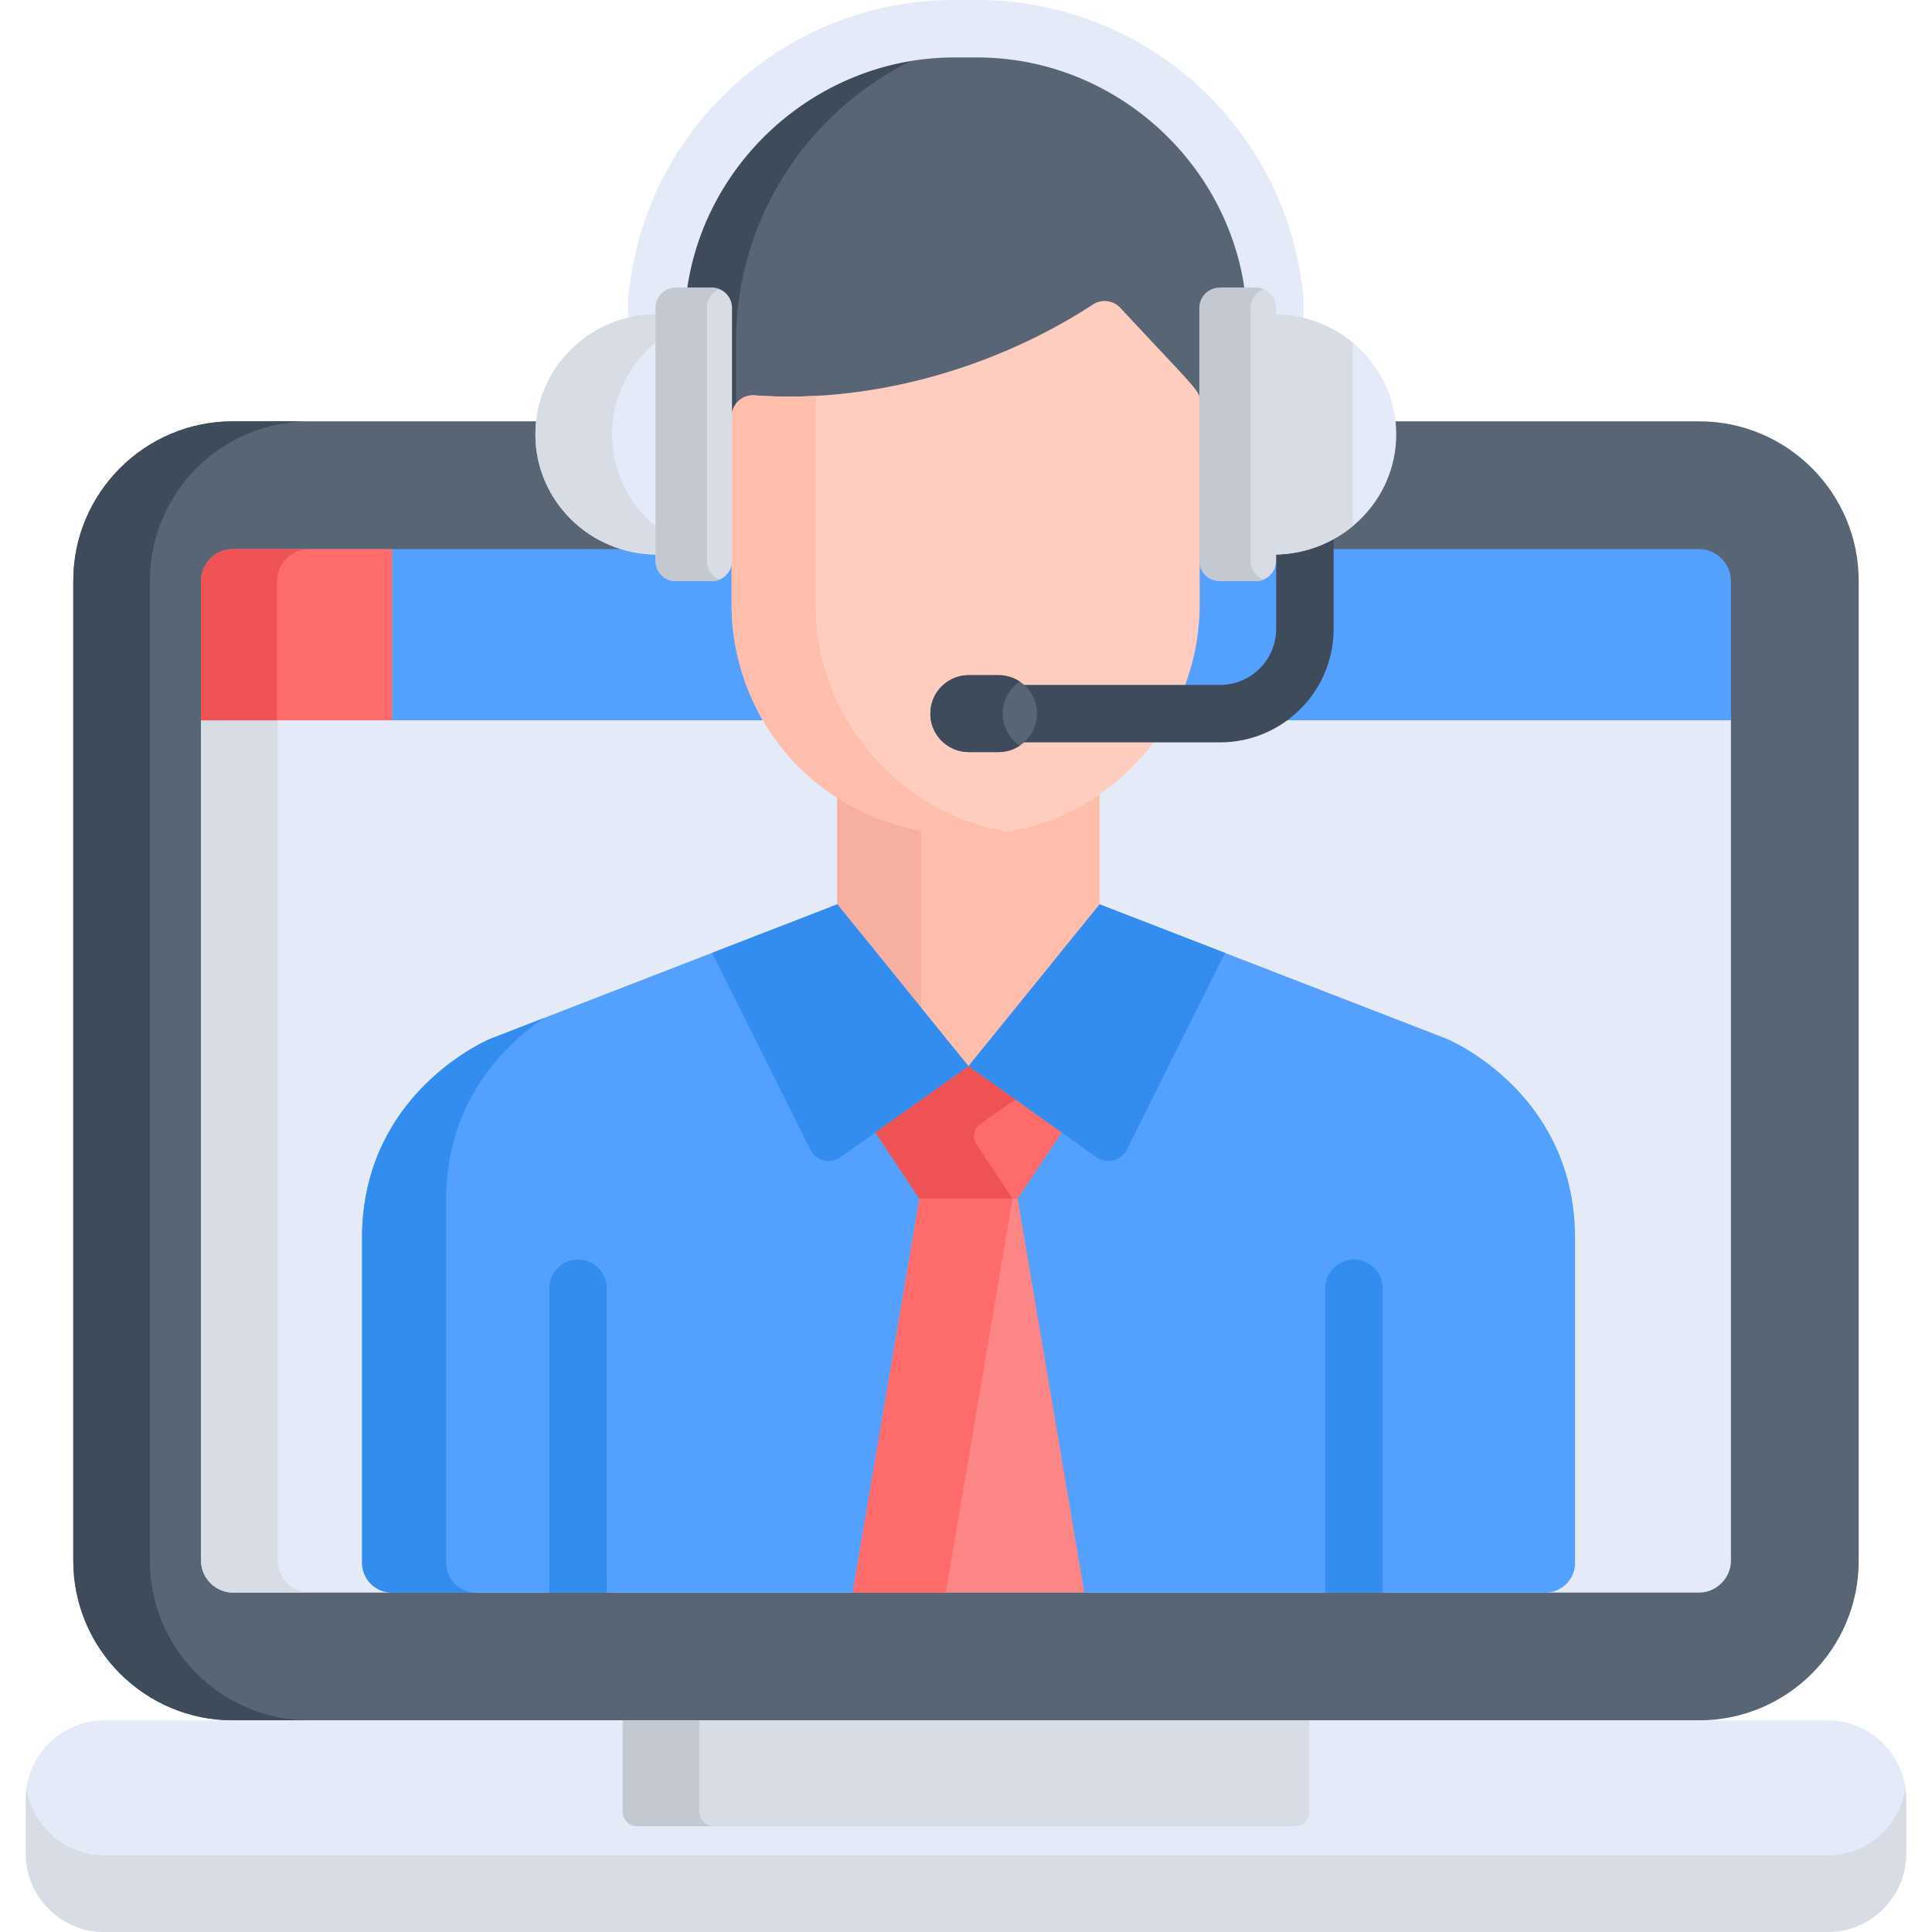 <?xml version="1.0" encoding="UTF-8"?>
<svg xmlns="http://www.w3.org/2000/svg" xmlns:xlink="http://www.w3.org/1999/xlink" version="1.1" width="512" height="512" x="0" y="0" viewBox="0 0 512 512" style="enable-background:new 0 0 512 512" xml:space="preserve">
  <g>
    <path d="M450.305 455.909H61.695c-23.311 0-42.274-18.965-42.274-42.274V153.93c0-23.311 18.965-42.274 42.274-42.274h388.609c23.311 0 42.274 18.965 42.274 42.274v259.705c.001 23.311-18.964 42.274-42.273 42.274z" style="" fill="#576574" data-original="#576574"></path>
    <path d="M39.719 413.635V153.93c0-23.311 18.965-42.274 42.274-42.274H61.695c-23.311 0-42.274 18.965-42.274 42.274v259.705c0 23.311 18.965 42.274 42.274 42.274h20.299c-23.311 0-42.275-18.964-42.275-42.274z" style="" fill="#3E4B5A" data-original="#3e4b5a"></path>
    <path d="M53.282 189.881v223.754c0 4.56 3.853 8.413 8.413 8.413h388.609c4.56 0 8.413-3.853 8.413-8.413V189.881H53.282z" style="" fill="#E4EAF8" data-original="#e4eaf8"></path>
    <path d="M73.58 413.635V189.881H53.282v223.754c0 4.56 3.852 8.413 8.413 8.413h20.299c-4.561 0-8.414-3.853-8.414-8.413z" style="" fill="#D8DCE5" data-original="#d8dce5"></path>
    <path d="M450.305 145.516H61.695c-4.56 0-8.413 3.853-8.413 8.413v36.96h405.436v-36.96c0-4.56-3.853-8.413-8.413-8.413z" style="" fill="#54A0FF" data-original="#54a0ff"></path>
    <path d="M103.923 145.516H61.695c-4.56 0-8.413 3.853-8.413 8.413v36.96h50.641v-45.373z" style="" fill="#FF6B6B" data-original="#ff6b6b"></path>
    <path d="M81.824 145.516H61.695c-4.56 0-8.413 3.853-8.413 8.413v36.96h20.13v-36.96c-.001-4.56 3.852-8.413 8.412-8.413z" style="" fill="#EE5253" data-original="#ee5253"></path>
    <path d="M255.91 7.559c-45.959 0-83.215 37.256-83.215 83.216v32.93c5.561-5.155 13.473-7.957 21.198-6.925v-4.147c0-3.296 2.815-5.9 6.078-5.653 32.173 2.311 64.916-7.912 89.673-24.085a5.668 5.668 0 0 1 7.25.884c21.166 22.751 21.038 21.871 21.038 24.841v8.142c8.466-1.269 15.975 1.347 21.194 6.198V90.775c-.002-45.96-37.256-83.216-83.216-83.216z" style="" fill="#576574" data-original="#576574"></path>
    <path d="M195.031 90.775c0-42.169 31.372-76.988 72.047-82.448-50.316-6.754-94.382 32.358-94.382 82.448v32.93c5.561-5.155 13.473-7.957 21.197-6.925v-4.146c0-1.28.428-2.452 1.138-3.397V90.775z" style="" fill="#3E4B5A" data-original="#3e4b5a"></path>
    <path d="M256.797 219.071c-13.444 0-25.259-3.691-34.922-9.865v32.659l34.772 42.92 34.771-42.92v-33.579c-9.85 6.794-21.776 10.785-34.621 10.785z" style="" fill="#FFBEAB" data-original="#ffbeab"></path>
    <path d="M244.144 217.921c-8.29-1.538-15.769-4.561-22.269-8.714v32.659l22.269 27.488v-51.433z" style="" fill="#F7AF9F" data-original="#f7af9f"></path>
    <path d="m383.382 275.284-91.988-35.624-34.771 42.92-34.772-42.92-91.891 35.624s-34.022 13.987-34.022 52.773v86.078a7.914 7.914 0 0 0 7.914 7.914h305.707a7.846 7.846 0 0 0 7.846-7.845v-86.147c0-38.786-34.023-52.773-34.023-52.773z" style="" fill="#54A0FF" data-original="#54a0ff"></path>
    <path d="M118.23 414.134v-96.099c0-26.61 16.013-41.544 26.068-48.301l-14.313 5.549s-34.023 13.986-34.023 52.773v86.078a7.914 7.914 0 0 0 7.914 7.914h22.269a7.914 7.914 0 0 1-7.915-7.914z" style="" fill="#338DEF" data-original="#338def"></path>
    <path d="M296.893 81.575a5.668 5.668 0 0 0-7.25-.884c-24.757 16.173-57.5 26.396-89.674 24.085-3.263-.247-6.078 2.356-6.078 5.653v49.714c0 31.951 25.036 61.134 62.904 61.134 33.71 0 61.135-27.425 61.135-61.134v-53.727c0-2.972.128-2.092-21.037-24.841z" style="" fill="#FFCDBF" data-original="#ffcdbf"></path>
    <path d="M216.161 160.142v-55.238a129.8 129.8 0 0 1-16.191-.129c-3.263-.247-6.078 2.356-6.078 5.653v49.714c0 31.951 25.035 61.134 62.905 61.134 3.494 0 6.914-.31 10.249-.876-28.845-4.892-50.885-30.043-50.885-60.258z" style="" fill="#FFBEAB" data-original="#ffbeab"></path>
    <path d="m298.631 304.635 26.002-52.112-33.215-12.863-34.771 42.92 33.901 24.077c2.744 1.95 6.58.99 8.083-2.022z" style="" fill="#338DEF" data-original="#338def"></path>
    <path d="m214.71 304.635-26.002-52.112 33.215-12.863 34.771 42.92-33.901 24.077c-2.744 1.95-6.58.99-8.083-2.022z" style="" fill="#338DEF" data-original="#338def"></path>
    <path d="M256.692 282.61v-.03l-.021.015-.021-.015v.03l-24.658 17.512 11.655 17.542h26.046l11.655-17.542-24.656-17.512z" style="" fill="#FF6B6B" data-original="#ff6b6b"></path>
    <path d="M225.98 422.048h61.382l-17.668-104.384h-26.046L225.98 422.048z" style="" fill="#FC8686" data-original="#fc8686"></path>
    <path d="m269.01 291.358-12.318-8.748v-.03l-.021.015-.021-.015v.03l-24.658 17.513 11.655 17.542h24.678l-9.57-14.403a3.887 3.887 0 0 1 .987-5.32l9.268-6.584z" style="" fill="#EE5253" data-original="#ee5253"></path>
    <path d="M243.647 317.664 225.98 422.048h24.679l17.668-104.384h-24.68z" style="" fill="#FF6B6B" data-original="#ff6b6b"></path>
    <path d="M484.381 455.909H27.619c-11.433 0-20.787 9.354-20.787 20.787v14.517c0 11.432 9.354 20.787 20.787 20.787H484.38c11.433 0 20.787-9.354 20.787-20.787v-14.517c0-11.432-9.354-20.787-20.786-20.787z" style="" fill="#E4EAF8" data-original="#e4eaf8"></path>
    <path d="M484.381 491.701H27.619c-10.45 0-19.14-7.822-20.561-17.897a20.584 20.584 0 0 0-.227 2.89v14.518c0 11.432 9.354 20.787 20.788 20.787H484.38c11.433 0 20.788-9.354 20.788-20.787v-14.518c0-.983-.093-1.943-.227-2.89-1.422 10.075-10.111 17.897-20.56 17.897z" style="" fill="#D8DCE5" data-original="#d8dce5"></path>
    <path d="M165.02 455.909v24.27c0 2.047 1.729 3.776 3.776 3.776h174.407c2.047 0 3.776-1.729 3.776-3.776v-24.27H165.02z" style="" fill="#D8DCE5" data-original="#d8dce5"></path>
    <path d="M185.318 480.179v-24.27H165.02v24.27c0 2.047 1.729 3.776 3.776 3.776h20.299c-2.047 0-3.777-1.729-3.777-3.776z" style="" fill="#C3C8D1" data-original="#c3c8d1"></path>
    <path d="M160.797 422.048v-80.651a7.612 7.612 0 1 0-15.224 0v80.651h15.224zM366.428 422.048v-80.651a7.612 7.612 0 1 0-15.224 0v80.651h15.224z" style="" fill="#338DEF" data-original="#338def"></path>
    <path d="M323.36 196.727h-56.898a7.612 7.612 0 1 1 0-15.224h56.898c8.18 0 14.835-6.655 14.835-14.834v-31.042a7.612 7.612 0 1 1 15.224 0v31.042c0 16.574-13.485 30.058-30.059 30.058z" style="" fill="#3E4B5A" data-original="#3e4b5a"></path>
    <path d="M337.846 102.37a7.612 7.612 0 0 1-7.612-7.612V80.163c-3.357-36.441-34.596-64.938-71.262-64.938h-6.041c-36.666 0-67.905 28.497-71.261 64.938v14.596a7.612 7.612 0 1 1-15.224 0V79.821c0-.222.01-.443.029-.664 1.885-21.546 11.712-41.509 27.671-56.213C210.204 8.148 231.081 0 252.931 0h6.041c21.851 0 42.727 8.148 58.786 22.945 15.958 14.704 25.786 34.668 27.672 56.214.019.221.029.442.029.664V94.76a7.613 7.613 0 0 1-7.613 7.61z" style="" fill="#E4EAF8" data-original="#e4eaf8"></path>
    <path d="M264.625 199.306h-7.883c-5.628 0-10.19-4.562-10.19-10.19 0-5.628 4.562-10.19 10.19-10.19h7.883c5.628 0 10.19 4.562 10.19 10.19 0 5.628-4.562 10.19-10.19 10.19z" style="" fill="#576574" data-original="#576574"></path>
    <path d="M265.725 189.116a10.18 10.18 0 0 1 4.545-8.482 10.139 10.139 0 0 0-5.645-1.708h-7.883c-5.628 0-10.19 4.562-10.19 10.19 0 5.628 4.562 10.19 10.19 10.19h7.883c2.088 0 4.029-.631 5.645-1.708a10.18 10.18 0 0 1-4.545-8.482z" style="" fill="#3E4B5A" data-original="#3e4b5a"></path>
    <path d="M370.015 115.12c0-17.588-14.576-31.845-32.558-31.845v63.689c17.982.001 32.558-14.257 32.558-31.844z" style="" fill="#E4EAF8" data-original="#e4eaf8"></path>
    <path d="M358.47 90.803c-5.671-4.693-13.001-7.528-21.013-7.528v63.689c8.01 0 15.34-2.835 21.013-7.527V90.803z" style="" fill="#D8DCE5" data-original="#d8dce5"></path>
    <path d="M141.888 115.12c0-17.588 14.448-31.845 32.271-31.845v63.689c-17.823.001-32.271-14.257-32.271-31.844z" style="" fill="#E4EAF8" data-original="#e4eaf8"></path>
    <path d="M162.187 115.12c0-9.996 4.671-18.912 11.972-24.751v-7.094c-17.823 0-32.271 14.257-32.271 31.845s14.448 31.844 32.271 31.844v-7.094c-7.301-5.839-11.972-14.754-11.972-24.75z" style="" fill="#D8DCE5" data-original="#d8dce5"></path>
    <path d="M179.104 76.227h9.518a5.371 5.371 0 0 1 5.371 5.371v67.043a5.371 5.371 0 0 1-5.371 5.371h-9.518a5.371 5.371 0 0 1-5.371-5.371V81.599a5.371 5.371 0 0 1 5.371-5.372zM332.779 76.227h-8.555c-2.978 0-5.392 2.405-5.392 5.371v67.043c0 2.966 2.414 5.371 5.392 5.371h8.555c2.978 0 5.392-2.405 5.392-5.371V81.599c0-2.968-2.414-5.372-5.392-5.372z" style="" fill="#D8DCE5" data-original="#d8dce5"></path>
    <path d="M187.307 148.642V81.599a5.366 5.366 0 0 1 3.343-4.968 5.347 5.347 0 0 0-2.028-.403h-9.518a5.371 5.371 0 0 0-5.371 5.371v67.043a5.371 5.371 0 0 0 5.371 5.371h9.518c.719 0 1.402-.147 2.028-.403a5.367 5.367 0 0 1-3.343-4.968zM331.406 148.642V81.599c0-2.258 1.402-4.182 3.382-4.976a5.372 5.372 0 0 0-2.009-.395h-9.555c-2.978 0-5.392 2.405-5.392 5.371v67.043c0 2.966 2.414 5.371 5.392 5.371h9.555c.712 0 1.388-.145 2.009-.395-1.98-.794-3.382-2.719-3.382-4.976z" style="" fill="#C3C8D1" data-original="#c3c8d1"></path>
  </g>
</svg>
